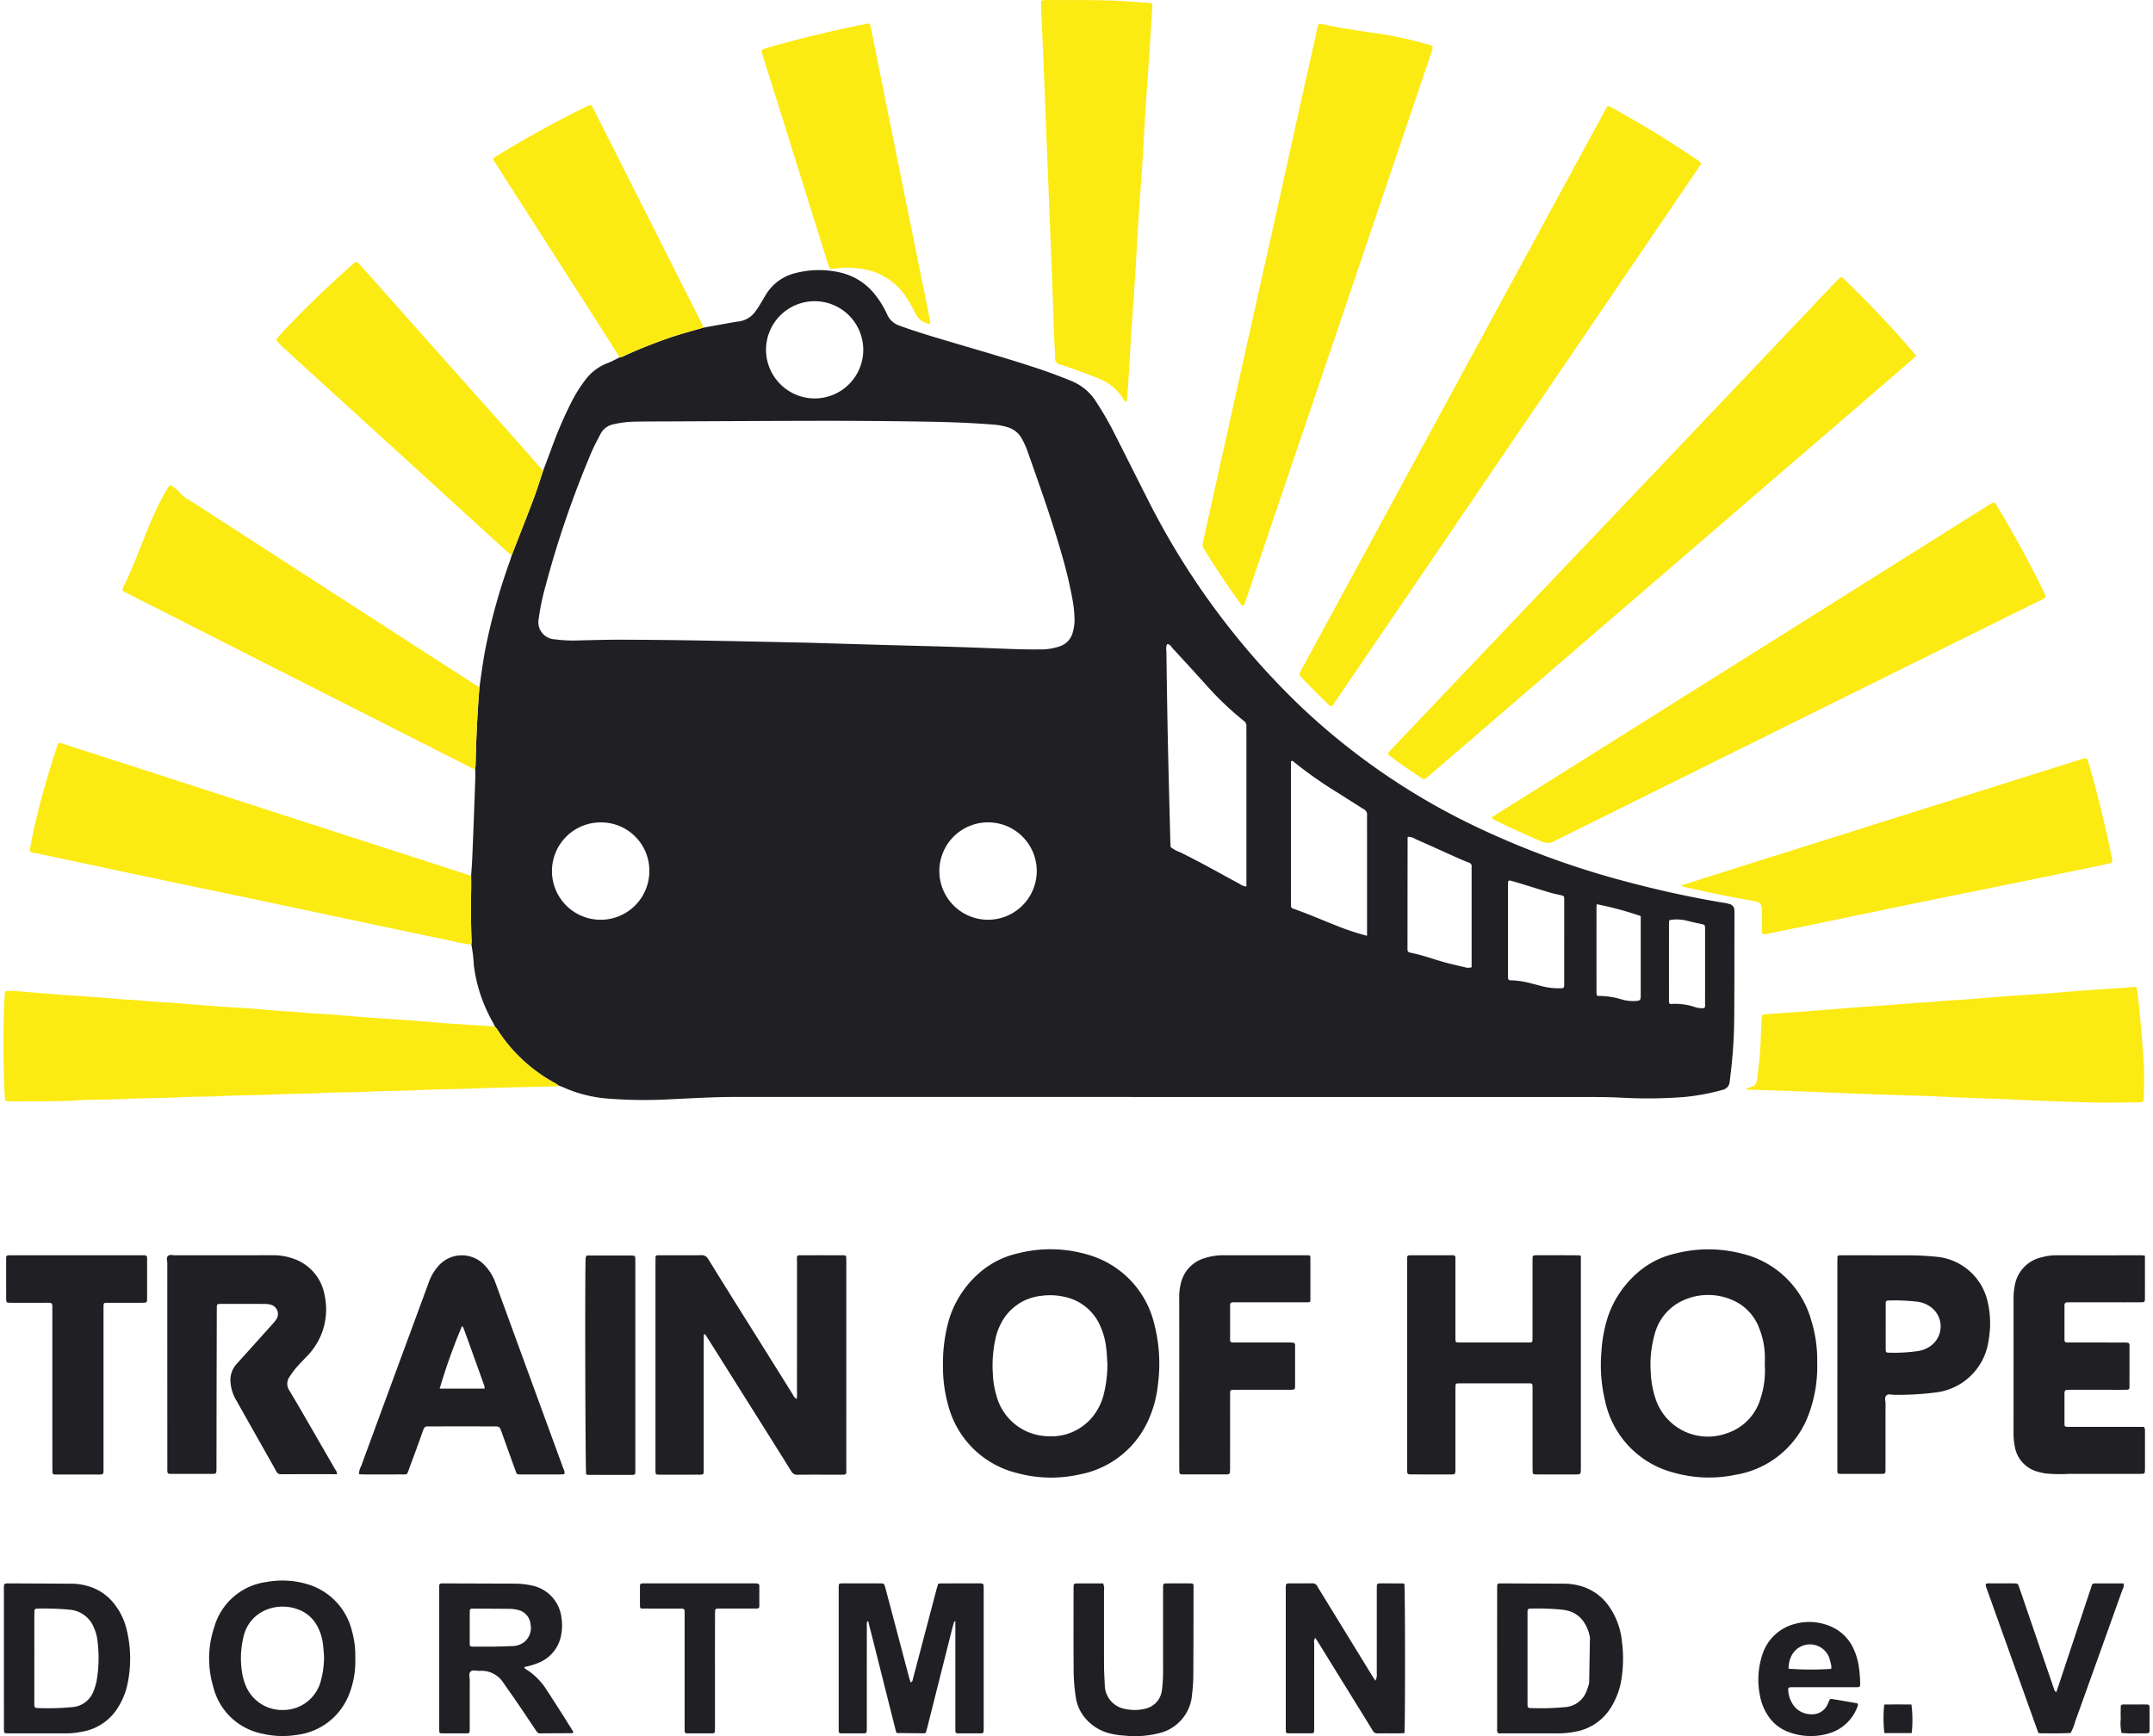 <?xml version="1.0"?>
<svg xmlns="http://www.w3.org/2000/svg" viewBox="0 0 150 121.355" width="62" height="50">
  <defs>
    <style>
      .cls-1 {
        fill: #202024;
      }

      .cls-2 {
        fill: #fcea13;
      }
    </style>
  </defs>
  <g id="Ebene_2" data-name="Ebene 2">
    <g id="Ebene_1-2" data-name="Ebene 1">
      <path class="cls-1" d="M37.718,32.912c.19-.503.381-1.006.568-1.51a28.686,28.686,0,0,1,1.434-3.339,9.925,9.925,0,0,1,.911-1.455,3.479,3.479,0,0,1,1.575-1.22c.298-.109.578-.268.865-.405a1.241,1.241,0,0,0,.418-.158,35.417,35.417,0,0,1,3.377-1.321c.671-.213,1.351-.397,2.028-.594.532-.096,1.063-.194,1.595-.289.299-.053.599-.112.9-.151a1.689,1.689,0,0,0,1.149-.674,5.226,5.226,0,0,0,.312-.462c.143-.23.275-.466.416-.697a3.324,3.324,0,0,1,2.156-1.563,6.523,6.523,0,0,1,3.212.012A4.296,4.296,0,0,1,60.952,20.637a6.428,6.428,0,0,1,.813,1.342,1.421,1.421,0,0,0,.869.786c1.031.379,2.081.693,3.132,1.007,2.232.667,4.474,1.297,6.683,2.037.736.247,1.461.523,2.18.817a3.633,3.633,0,0,1,1.726,1.432A22.356,22.356,0,0,1,77.512,30.025c.822,1.611,1.627,3.231,2.446,4.843A53.008,53.008,0,0,0,90.698,49.41a47.52,47.52,0,0,0,12.437,8.478,59.8,59.8,0,0,0,10.363,3.757c2.205.586,4.431,1.077,6.683,1.45a3.637,3.637,0,0,1,.447.094.449.449,0,0,1,.355.439q.005.127.004.254c-.004,2.352.001,4.705-.015,7.057a35.285,35.285,0,0,1-.293,4.454c-.009.067-.015.135-.023.202a.636.636,0,0,1-.526.593,15.024,15.024,0,0,1-2.738.5,33.396,33.396,0,0,1-4.465.031c-.676-.03-1.354-.037-2.031-.037Q80.984,76.678,51.072,76.678c-1.44-0-2.876.09-4.313.153a32.907,32.907,0,0,1-4.717-.056,9.306,9.306,0,0,1-2.833-.738c-.138-.061-.281-.113-.421-.169a2.402,2.402,0,0,0-.204-.138,11.039,11.039,0,0,1-4.069-3.771A2.398,2.398,0,0,0,34.36,71.765c-.061-.12-.117-.243-.183-.361A10.702,10.702,0,0,1,32.879,67.485a10.412,10.412,0,0,0-.173-1.458c.005-.084.017-.168.014-.251-.05-1.231-.047-2.463-.027-3.695.005-.286-.002-.573-.003-.859.027-.437.062-.873.081-1.31q.076-1.792.141-3.584.038-1.01.069-2.02c.005-.185-.006-.37-.009-.554.01-.1.027-.2.029-.301q.053-2.706.268-5.404c.129-.886.242-1.773.409-2.654a42.176,42.176,0,0,1,1.692-6.096c.056-.159.104-.32.155-.48.517-1.332,1.043-2.66,1.547-3.997C37.308,34.192,37.504,33.548,37.718,32.912ZM56.14,44.923c1.718.051,3.664.109,5.61.165,1.658.047,3.317.086,4.975.139,1.37.043,2.74.106,4.11.15.575.019,1.151.022,1.726.015a3.921,3.921,0,0,0,1.246-.206,1.388,1.388,0,0,0,.933-.991,3.194,3.194,0,0,0,.123-.8,8.445,8.445,0,0,0-.156-1.563,30.13,30.13,0,0,0-.719-3.007c-.7-2.473-1.568-4.891-2.421-7.313a6.27,6.27,0,0,0-.376-.83,1.664,1.664,0,0,0-.995-.814,4.39,4.39,0,0,0-1.045-.192c-1.469-.115-2.941-.173-4.413-.198q-3.478-.06-6.957-.063c-3.893.002-7.787.028-11.68.044-.643.003-1.287-.002-1.93.014a7.139,7.139,0,0,0-1.558.191,1.289,1.289,0,0,0-.891.688c-.206.407-.428.805-.608,1.225a70.068,70.068,0,0,0-3.239,9.437,16.187,16.187,0,0,0-.462,2.233,1.2,1.2,0,0,0,1.086,1.44c.05.008.101.008.152.015a9.397,9.397,0,0,0,1.571.063c.914-.018,1.828-.049,2.741-.049C47.282,44.719,51.597,44.831,56.14,44.923ZM86.876,61.964v-.52q0-5.2,0-10.4a2.454,2.454,0,0,1,.002-.254.446.446,0,0,0-.211-.423A21.269,21.269,0,0,1,84.065,47.883c-.773-.852-1.544-1.704-2.328-2.546-.113-.122-.188-.324-.412-.31a1.01,1.01,0,0,0-.042.49c.029,2.029.056,4.058.098,6.086.048,2.282.11,4.564.168,6.846.006.253.018.505.027.758a2.496,2.496,0,0,0,.701.382c1.41.691,2.774,1.469,4.155,2.214A.805.805,0,0,0,86.876,61.964Zm8.431,3.448,0-.565q0-3.376,0-6.753c0-.372-.008-.745.003-1.117a.417.417,0,0,0-.225-.41c-.59-.364-1.172-.741-1.757-1.112A29.422,29.422,0,0,1,90.174,53.244c-.05-.042-.101-.09-.186-.019l0,.493q0,3.757,0,7.514c0,.66-.002,1.32.001,1.98.001.242.003.25.224.327.973.34,1.915.755,2.874,1.131A17.04,17.04,0,0,0,95.307,65.412ZM72.222,60.898a3.404,3.404,0,1,0-3.39,3.393A3.409,3.409,0,0,0,72.222,60.898ZM56.676,27.851a3.398,3.398,0,1,0-3.376-3.398A3.409,3.409,0,0,0,56.676,27.851ZM41.768,57.486a3.403,3.403,0,1,0,3.377,3.4A3.373,3.373,0,0,0,41.768,57.486Zm56.387,1.01a.43.43,0,0,0-.013.066q-.005,3.88-.008,7.759c-0.0.192.033.238.221.275.747.147,1.462.405,2.19.618.518.151,1.046.266,1.571.39a.791.791,0,0,0,.5.006v-.523q0-3.068,0-6.137c0-.118-.006-.237.001-.355a.261.261,0,0,0-.199-.301c-.347-.129-.685-.283-1.024-.434-.908-.406-1.814-.819-2.724-1.22A.851.851,0,0,0,98.154,58.497Zm10.933,7.38q0-1.242,0-2.483c0-.186.004-.372-.002-.557-.005-.2-.022-.213-.233-.262-.262-.061-.528-.114-.785-.191-.726-.217-1.449-.446-2.173-.668-.193-.059-.388-.114-.584-.162a.106.106,0,0,0-.144.095c-.01.117-.009.236-.009.354q-.001,3.015-0,6.03,0,.152.001.304a.17.17,0,0,0,.186.189,5.682,5.682,0,0,1,1.252.168c.278.069.555.143.832.217a4.9,4.9,0,0,0,1.453.169c.169-.006.197-.038.204-.213.003-.084.001-.169.001-.253Q109.087,67.245,109.087,65.876Zm2.27-2.674c-.007.132-.014.198-.014.265q-.001,2.888-0,5.776c0,.084.001.169.008.253a.119.119,0,0,0,.131.121,5.428,5.428,0,0,1,1.643.251,2.92,2.92,0,0,0,.953.102c.321-.025.349-.047.357-.352.001-.051 0-.101 0-.152q0-2.508,0-5.016l0-.417A23.757,23.757,0,0,0,111.357,63.203Zm7.523,7.261c.082-.106.051-.228.051-.343q.003-2.583.001-5.167c-0-.318-.004-.312-.353-.384-.314-.064-.625-.138-.936-.217a3.101,3.101,0,0,0-1.106-.055.126.126,0,0,0-.123.132q-.006.202-.005.405-.001,2.406-0,4.812c0,.118-.002.236.001.355.005.149.034.187.178.174a4.395,4.395,0,0,1,1.548.189A1.533,1.533,0,0,0,118.88,70.464Z"/>
      <path class="cls-2" d="M118.657,11.443c-.046.074-.087.147-.135.217q-.727,1.071-1.455,2.141-4.724,6.944-9.449,13.888-3.169,4.657-6.339,9.314-4.083,5.999-8.166,11.998c-.318.467-.27.477-.68.075-.507-.497-1.007-1.003-1.508-1.507-.095-.096-.182-.2-.271-.302a.227.227,0,0,1-.027-.281c.065-.119.126-.239.191-.358q2.374-4.369,4.748-8.739,1.743-3.211,3.482-6.424,3.582-6.6,7.166-13.199,2.857-5.262,5.713-10.524c.032-.059.063-.12.098-.178.1-.164.148-.183.328-.082.721.408,1.443.815,2.157,1.235,1.297.765,2.566,1.575,3.813,2.418.084.057.171.111.248.176A.541.541,0,0,1,118.657,11.443Z"/>
      <path class="cls-2" d="M133.706,24.874c-.563.489-1.071.933-1.583,1.374q-2.788,2.402-5.577,4.802-3.193,2.749-6.385,5.498-2.692,2.319-5.383,4.639-3.115,2.683-6.231,5.366-3.134,2.7-6.267,5.402-1.365,1.176-2.733,2.349c-.233.2-.241.201-.482.047-.741-.475-1.458-.985-2.163-1.511-.157-.117-.161-.182-.024-.328q1.064-1.125,2.133-2.245,3.969-4.176,7.938-8.352Q109.363,39.379,111.78,36.844q2.886-3.034,5.77-6.07,2.885-3.035,5.77-6.071,2.185-2.3,4.366-4.604c.163-.172.324-.345.491-.514.263-.266.272-.27.523-.026,1.384,1.345,2.732,2.723,4.006,4.174C133.029,24.1,133.35,24.468,133.706,24.874Z"/>
      <path class="cls-2" d="M83.815,38.027c.108-.495.214-.991.324-1.486q1.21-5.444,2.422-10.888.981-4.404,1.967-8.808,1.051-4.726,2.096-9.454.594-2.673,1.195-5.343c.007-.033.01-.067.018-.1.08-.334.134-.315.416-.25,1.038.239,2.093.389,3.145.549a28.374,28.374,0,0,1,3.97.803c.606.183.606.122.394.746Q96.81,12.514,93.86,21.234q-2.18,6.437-4.363,12.873-1.327,3.915-2.654,7.829c-.022.064-.043.128-.071.19-.032.073-.021.184-.121.204-.127.025-.162-.098-.218-.174-.889-1.216-1.718-2.472-2.506-3.756A.465.465,0,0,1,83.815,38.027Z"/>
      <path class="cls-2" d="M142.744,41.682c-.034.051-.053.106-.092.131a2.574,2.574,0,0,1-.269.142q-6.753,3.341-13.506,6.682-5.092,2.521-10.181,5.048-5.16,2.557-10.318,5.117a.914.914,0,0,1-.852.029c-1.04-.45-2.075-.909-3.092-1.408-.076-.037-.153-.072-.228-.111-.213-.114-.212-.153.004-.299.056-.038.113-.075.17-.111q5.157-3.24,10.314-6.48,3.804-2.389,7.607-4.778,4.663-2.93,9.325-5.86,3.524-2.214,7.048-4.428c.526-.33.463-.323.755.164q1.696,2.832,3.153,5.794C142.643,41.434,142.691,41.56,142.744,41.682Z"/>
      <path class="cls-2" d="M34.36,71.765a2.398,2.398,0,0,1,.155.193,11.039,11.039,0,0,0,4.069,3.771,2.402,2.402,0,0,1,.204.138.251.251,0,0,1-.184.068c-.118.002-.237.007-.355.01-1.928.049-3.857.079-5.783.155-1.184.047-2.368.041-3.55.104-1.082.057-2.165.039-3.246.098-1.183.064-2.368.044-3.551.106-1.082.057-2.165.04-3.246.097-1.166.062-2.335.043-3.5.105-1.048.056-2.098.04-3.145.094-1.234.064-2.47.049-3.703.111-1.133.057-2.267.035-3.398.101-1.505.089-3.01.06-4.516.07-.542.003-.495.028-.523-.478-.098-1.774-.102-3.55-.072-5.326.01-.558.044-1.115.072-1.672.011-.226.043-.252.282-.248.186.003.372.009.558.023,1.095.086,2.19.178,3.286.262.641.049,1.282.085,1.923.132q1.037.076,2.073.164c.505.043,1.012.051,1.518.106.655.072,1.315.09,1.973.138.674.05,1.348.11,2.022.163q.809.063,1.619.119c.675.046,1.35.083,2.025.133.624.046,1.246.105,1.87.157.505.042,1.012.053,1.518.106.672.071,1.349.09,2.024.139.641.047,1.28.106,1.92.158q.758.061,1.517.114c.675.046,1.35.084,2.025.134.657.049,1.314.11,1.971.161q.834.065,1.669.121c.759.051,1.519.098,2.278.148C34.226,71.746,34.293,71.757,34.36,71.765Z"/>
      <path class="cls-2" d="M32.69,61.221c.001.286.007.573.003.859-.02,1.232-.023,2.464.027,3.695.003.083-.009.167-.014.251a9.019,9.019,0,0,1-1.392-.26q-3.522-.73-7.04-1.48c-2.016-.426-4.03-.858-6.046-1.282-2.33-.49-4.662-.972-6.992-1.463q-3.47-.732-6.938-1.474-1.041-.221-2.082-.438c-.066-.014-.134-.019-.199-.036-.138-.037-.188-.113-.159-.268.098-.514.189-1.031.306-1.541.425-1.845.943-3.665,1.537-5.464.032-.096.06-.194.099-.287a.153.153,0,0,1,.204-.095c.113.035.225.072.338.108q6.099,1.974,12.198,3.948,5.183,1.677,10.366,3.354,2.628.85,5.255,1.702Q32.425,61.137,32.69,61.221Z"/>
      <path class="cls-2" d="M121.816,76.098c.122-.043.243-.091.367-.127a.495.495,0,0,0,.356-.391,1.819,1.819,0,0,0,.051-.248c.094-.874.207-1.746.229-2.627.013-.524.048-1.047.076-1.571.011-.193.043-.223.251-.238,1.029-.074,2.058-.142,3.087-.219,1.113-.084,2.225-.179,3.337-.266.59-.046,1.181-.081,1.771-.125.759-.056,1.517-.113,2.276-.176.489-.04.979-.048,1.468-.102.655-.072,1.316-.089,1.973-.138.674-.05,1.348-.109,2.022-.163.506-.04,1.011-.079,1.518-.114.675-.046,1.35-.083,2.025-.133.658-.048,1.314-.109,1.971-.162q.784-.062,1.568-.116c.692-.047,1.384-.086,2.076-.133.219-.015.437-.05.656-.065.162-.012.209.027.231.195.067.537.138,1.073.187,1.611.097,1.077.192,2.155.267,3.234.064.929.039,1.86.013,2.79-.004.159-.063.213-.213.23a1.8,1.8,0,0,1-.203.01c-1.032.005-2.065.037-3.096.009q-2.892-.077-5.781-.214c-.778-.037-1.555-.052-2.333-.083-1.251-.05-2.501-.108-3.751-.163-.034-.001-.068-.002-.101-.003-1.37-.044-2.74-.083-4.109-.134-1.437-.053-2.873-.121-4.31-.175-1.285-.048-2.57-.087-3.855-.13Z"/>
      <path class="cls-2" d="M33.269,48.048q-.213,2.698-.268,5.404c-.002.1-.019.201-.029.301a.948.948,0,0,1-.421-.164q-4.322-2.187-8.641-4.378-3.303-1.674-6.605-3.348-4.274-2.168-8.548-4.337c-.541-.275-.52-.189-.261-.729.549-1.145.992-2.333,1.466-3.509.303-.753.616-1.502.993-2.222.125-.24.248-.482.388-.713.319-.526.256-.547.755-.143a.495.495,0,0,1,.115.099,2.627,2.627,0,0,0,.898.721q5.539,3.583,11.079,7.163,4.326,2.795,8.654,5.586C32.985,47.868,33.127,47.957,33.269,48.048Z"/>
      <path class="cls-2" d="M78.511,28.084c-.177-.024-.213-.153-.27-.245A3.589,3.589,0,0,0,76.443,26.415c-.784-.316-1.578-.605-2.38-.873a2.021,2.021,0,0,0-.194-.059.401.401,0,0,1-.363-.453c.005-.405-.044-.81-.059-1.216-.048-1.302-.088-2.604-.137-3.906-.063-1.657-.132-3.313-.198-4.97q-.104-2.637-.207-5.274-.101-2.561-.203-5.122C72.649,3.241,72.589,1.94,72.532.639,72.526.487,72.525.334,72.527.182a.152.152,0,0,1,.148-.169c.118-.009.237-.014.355-.013,1.371.007,2.743-.006,4.114.029.98.025,1.959.112,2.938.175.204.013.231.055.219.252-.058.911-.112,1.823-.172,2.734-.084,1.266-.174,2.531-.26,3.796q-.06.886-.113,1.772c-.049.827-.087,1.656-.141,2.483-.08,1.232-.171,2.463-.255,3.695q-.06.886-.112,1.772c-.048.811-.086,1.622-.138,2.432-.082,1.266-.174,2.531-.26,3.796q-.055.81-.104,1.62c-.048.811-.088,1.622-.139,2.432C78.583,27.354,78.544,27.716,78.511,28.084Z"/>
      <path class="cls-2" d="M117.205,61.912c.863-.274,1.618-.516,2.374-.755q8.799-2.775,17.599-5.55,3.892-1.227,7.784-2.454c.097-.03.193-.062.29-.091.34-.102.379-.087.474.237.148.503.295,1.006.429,1.513.44,1.667.847,3.343,1.185,5.034.02.099.039.199.051.299a.151.151,0,0,1-.12.189c-.28.064-.559.132-.84.19q-2.904.599-5.809,1.193c-1.92.392-3.842.775-5.762,1.169q-3.575.734-7.147,1.479-2.234.461-4.469.916c-.291.059-.336.027-.339-.257-.003-.423.004-.846.005-1.269.001-.593-.088-.689-.675-.793-1.514-.269-3.022-.566-4.521-.911C117.582,62.023,117.454,61.982,117.205,61.912Z"/>
      <path class="cls-2" d="M37.718,32.912c-.214.637-.41,1.281-.647,1.909-.504,1.337-1.03,2.665-1.547,3.997-.156-.128-.319-.25-.469-.386q-2.681-2.447-5.359-4.897-3.619-3.301-7.242-6.598c-.888-.809-1.778-1.617-2.66-2.432a4.1,4.1,0,0,1-.733-.775c.071-.089.129-.172.197-.245A70.541,70.541,0,0,1,24.388,18.496c.301-.263.298-.252.553.035q3.019,3.396,6.037,6.791,1.839,2.067,3.683,4.13Q36.194,31.178,37.718,32.912Z"/>
      <path class="cls-1" d="M48.956,93.281c-.004.18-.011.361-.011.542q-.001,4.341-.002,8.683c-.001.646.081.571-.558.573q-1.27.005-2.539-0c-.253-.001-.265-.016-.272-.245-.003-.101-.001-.203-.001-.305q0-7.134 0-14.268c0-.135.006-.271.006-.406a.106.106,0,0,1,.093-.102.902.902,0,0,1,.202-.009c.965-0,1.93.006,2.895-.005a.497.497,0,0,1,.488.267q1.71,2.76,3.438,5.509,1.237,1.979,2.474,3.958a.656.656,0,0,0,.277.32,3.03,3.03,0,0,0,.018-.515q.001-4.468.002-8.936c.001-.689-.106-.593.579-.597.863-.005,1.727-.003,2.59-0.0.271.001.271.006.276.291.001.085 0.0.169 0.0.254q0,7.109-.001,14.217c-0.0.65.085.57-.557.572-.948.004-1.896-.007-2.844.007a.458.458,0,0,1-.448-.25q-1.273-2.046-2.56-4.084-1.606-2.556-3.215-5.11c-.08-.128-.163-.254-.245-.381Z"/>
      <path class="cls-1" d="M65.668,95.511a11.114,11.114,0,0,1,.442-3.342,7.083,7.083,0,0,1,2.242-3.315,6.076,6.076,0,0,1,2.524-1.237,9.19,9.19,0,0,1,4.862.069,6.628,6.628,0,0,1,4.701,4.876A11.058,11.058,0,0,1,80.689,96.79a7.887,7.887,0,0,1-.552,2.205,6.594,6.594,0,0,1-4.953,4.076,9.056,9.056,0,0,1-4.372-.113,6.582,6.582,0,0,1-4.779-4.729A9.802,9.802,0,0,1,65.668,95.511Zm11.492-.175c-.022-.31-.034-.717-.084-1.118a5.12,5.12,0,0,0-.407-1.511,3.486,3.486,0,0,0-2.382-2.027,4.541,4.541,0,0,0-1.759-.099,3.558,3.558,0,0,0-2.827,1.971,4.196,4.196,0,0,0-.324.85,8.692,8.692,0,0,0-.221,2.666,6.025,6.025,0,0,0,.238,1.447,3.807,3.807,0,0,0,3.567,2.877,3.722,3.722,0,0,0,3.144-1.334,4.114,4.114,0,0,0,.781-1.521A8.808,8.808,0,0,0,77.16,95.336Z"/>
      <path class="cls-1" d="M126.77,95.22a9.605,9.605,0,0,1-.579,3.606,6.583,6.583,0,0,1-5.137,4.264,9.022,9.022,0,0,1-4.32-.155,6.576,6.576,0,0,1-4.79-5.023,10.593,10.593,0,0,1-.255-3.425,9.797,9.797,0,0,1,.45-2.436,7.06,7.06,0,0,1,2.3-3.275,6.023,6.023,0,0,1,2.401-1.151,9.325,9.325,0,0,1,4.666.004,6.618,6.618,0,0,1,4.847,4.663A9.324,9.324,0,0,1,126.77,95.22Zm-3.663.218c0-.287.016-.575-.003-.861a5.552,5.552,0,0,0-.402-1.771,3.42,3.42,0,0,0-1.892-1.945,4.213,4.213,0,0,0-3.398.032,3.562,3.562,0,0,0-2.011,2.407,7.708,7.708,0,0,0-.266,2.61,6.69,6.69,0,0,0,.345,1.887,3.851,3.851,0,0,0,5.012,2.375,3.605,3.605,0,0,0,2.308-2.389A6.208,6.208,0,0,0,123.108,95.437Z"/>
      <path class="cls-1" d="M23.313,103.047c-1.321,0-2.623-.002-3.926.002a.328.328,0,0,1-.316-.202c-.269-.488-.545-.973-.819-1.458q-.984-1.744-1.968-3.487a2.893,2.893,0,0,1-.418-1.339,1.691,1.691,0,0,1,.454-1.249c.82-.9,1.632-1.808,2.445-2.715a2.689,2.689,0,0,0,.317-.394.668.668,0,0,0-.405-1.007,1.53,1.53,0,0,0-.4-.052c-1.032-.004-2.064-.002-3.096-.002-.034,0-.068.001-.101.002-.097.003-.159.047-.163.149-.004.101-.005.203-.005.304q-.006,2.436-.012,4.871-.006,2.994-.009,5.988c-0.0.135.001.271-.008.406a.159.159,0,0,1-.163.157c-.034.002-.068.004-.101.004q-1.472,0-2.944-.002c-.176-0-.211-.038-.217-.201-.005-.118-.002-.237-.002-.355q-.003-7.079-.002-14.158c0-.177-.092-.397.061-.526.125-.105.325-.038.491-.038,2.233-.002,4.467.001,6.7-.004a4.277,4.277,0,0,1,1.497.219A3.295,3.295,0,0,1,22.45,90.547a4.664,4.664,0,0,1-1.273,4.292c-.242.26-.496.51-.727.779a6.476,6.476,0,0,0-.447.613.829.829,0,0,0-.006.984c.781,1.305,1.532,2.628,2.294,3.944q.444.768.887,1.537A.556.556,0,0,1,23.313,103.047Z"/>
      <path class="cls-2" d="M64.79,22.544c-.026.068-.068.102-.12.087a1.32,1.32,0,0,1-.93-.713,7.784,7.784,0,0,0-.514-.932,4.479,4.479,0,0,0-3.452-2.219,5.702,5.702,0,0,0-1.566-.002,2.737,2.737,0,0,1-.303.027.178.178,0,0,1-.197-.122c-.033-.096-.068-.191-.098-.288q-1.391-4.452-2.783-8.904Q54.009,6.865,53.184,4.254c-.061-.193-.117-.388-.172-.583a.177.177,0,0,1,.118-.241c.063-.023.127-.046.191-.065,2.304-.672,4.636-1.228,6.989-1.696.205-.041.26-.004.306.223.143.695.281,1.391.421,2.087q.531,2.634,1.061,5.267.638,3.155,1.278,6.309.639,3.155,1.277,6.309C64.701,22.096,64.746,22.328,64.79,22.544Z"/>
      <path class="cls-2" d="M48.894,22.91c-.676.197-1.357.381-2.028.594a35.417,35.417,0,0,0-3.377,1.321,1.241,1.241,0,0,1-.418.158c-.543-.857-1.084-1.717-1.631-2.572q-3.505-5.471-7.013-10.941c-.254-.397-.303-.354.151-.631q2.989-1.828,6.135-3.372c.045-.022.092-.042.139-.063.21-.095.229-.088.347.128.032.059.061.121.092.181q2.525,5.007,5.051,10.014,1.211,2.402,2.424,4.803A.807.807,0,0,1,48.894,22.91Z"/>
      <path class="cls-1" d="M110.251,87.775v.537q0,7.079,0,14.159c0,.068.001.135-0.0.203-.005.386-.006.389-.395.39q-1.294.003-2.589 0c-.084-0-.169-.003-.253-.009a.129.129,0,0,1-.128-.13c-.008-.152-.01-.304-.01-.456q-.001-2.664-0-5.329c0-.48.027-.444-.431-.444q-2.259-0-4.518 0c-.101,0-.203.001-.304.007a.123.123,0,0,0-.131.123q-.008.203-.008.406-.001,2.69 0,5.379c0.0.474.014.453-.43.453-.897-.001-1.794.001-2.69-.002-.213-.001-.243-.031-.25-.223-.004-.118-.002-.237-.002-.355q-0-7.105,0-14.21c0-.118.004-.237-0-.355-.005-.133.065-.176.186-.176q1.497.001,2.995-0c.117-0.0.194.037.19.171-.003.135 0.0.271 0.0.406q0,2.487 0,4.973c0,.135.001.271.005.406a.122.122,0,0,0,.12.132c.084.006.169.008.253.008q2.335.001,4.67 0c.068,0,.135-.001.203-.004.076-.003.129-.038.132-.119q.007-.203.007-.406.001-2.512.001-5.024c0-.135.001-.271.005-.406a.126.126,0,0,1,.125-.129,2.017,2.017,0,0,1,.202-.009q1.421-.001,2.843.001A1.713,1.713,0,0,1,110.251,87.775Z"/>
      <path class="cls-1" d="M39.193,103.047c-.074.005-.155.016-.236.016q-1.371.002-2.742.001c-.373,0-.325.001-.436-.298-.328-.887-.641-1.78-.962-2.67-.14-.389-.142-.39-.575-.391q-2.183-.002-4.366-0c-.068,0-.136.005-.203-0-.18-.014-.267.068-.328.24-.298.844-.602,1.686-.919,2.523-.273.721-.091.586-.836.594-.829.009-1.658.002-2.488.001-.081-0-.162-.011-.241-.016a1.002,1.002,0,0,1,.135-.549q1.842-5.019,3.692-10.034.534-1.45,1.067-2.901a3.482,3.482,0,0,1,.653-1.078A2.17,2.17,0,0,1,33.57,88.379a3.431,3.431,0,0,1,.795,1.222q2.37,6.498,4.749,12.994C39.163,102.733,39.264,102.865,39.193,103.047Zm-5.569-5.983a.569.569,0,0,0-.002-.165q-.732-2.047-1.472-4.091c-.016-.043-.064-.075-.099-.114a40.715,40.715,0,0,0-1.56,4.37Z"/>
      <path class="cls-1" d="M149.677,87.775c0,.323,0,.609,0,.895-0.0.694.002,1.387-.001,2.081-.001.259-.023.279-.298.28-.795.003-1.591.001-2.386.001s-1.591-0-2.386 0c-.118,0-.237 0-.355.002-.117.002-.192.052-.196.179l-.001.051q-0,1.193-.001,2.386c-0.0.123.052.189.178.19.135 0.0.271.001.406.001q1.752 0,3.504.001a2.611,2.611,0,0,1,.354.016c.036.005.072.059.094.099a.219.219,0,0,1,.008.1c0.0.948.002,1.895-.001,2.843-.001.208-.032.242-.229.245-.372.006-.745.003-1.117.003q-1.32 0-2.64 0c-.118,0-.237-.003-.355.004-.153.008-.192.055-.201.225-.001.017-0.0.034-0.0.051,0,.694-.002,1.387.001,2.081.001.208.019.222.238.228.118.004.237.001.355.001q2.285,0,4.57,0l.38,0a.348.348,0,0,1,.081.265q0,1.345,0,2.69a1.996,1.996,0,0,1-.01.202.129.129,0,0,1-.134.123c-.135.006-.27.007-.406.007q-2.412.001-4.824.001a10.375,10.375,0,0,1-1.52-.025,3.866,3.866,0,0,1-.643-.14,2.186,2.186,0,0,1-1.564-1.763,4.381,4.381,0,0,1-.085-.857q.004-4.772.001-9.543a4.241,4.241,0,0,1,.072-.756,2.437,2.437,0,0,1,1.913-2.061,3.684,3.684,0,0,1,.952-.136q3.021.003,6.042-0A1.816,1.816,0,0,1,149.677,87.775Z"/>
      <path class="cls-1" d="M128.18,95.389q0-3.551 0-7.102c0-.135.002-.27.004-.406a.119.119,0,0,1,.12-.131c.101-.006.203-.006.304-.006,1.488.001,2.977.005,4.465.003a20.531,20.531,0,0,1,2.127.111,4.037,4.037,0,0,1,3.451,3.005,6.592,6.592,0,0,1,.158,2.415,7.021,7.021,0,0,1-.153.898,4.237,4.237,0,0,1-3.424,3.134,20.437,20.437,0,0,1-3.085.187c-.183 0-.406-.079-.539.042-.156.143-.06.383-.061.579-.007,1.454-.003,2.908-.004,4.363,0,.135.001.271-.006.406a.129.129,0,0,1-.126.129.945.945,0,0,1-.101.008c-.964 0-1.928.002-2.892-.001-.212-.001-.232-.024-.238-.228-.004-.135-.001-.271-.001-.406Q128.18,98.889,128.18,95.389Zm3.377-2.676c0,.54-.002,1.08.001,1.62.001.181.032.214.197.218a11.55,11.55,0,0,0,2.07-.112,2.008,2.008,0,0,0,.838-.335,1.675,1.675,0,0,0-.016-2.784,2.047,2.047,0,0,0-.84-.327,14.047,14.047,0,0,0-2.071-.087c-.125-.001-.18.063-.179.188C131.559,91.632,131.558,92.172,131.557,92.712Z"/>
      <path class="cls-1" d="M82.182,96.586c0-1.979.003-3.959-.003-5.938a3.705,3.705,0,0,1,.107-.904A2.376,2.376,0,0,1,83.916,87.957a4.291,4.291,0,0,1,1.397-.215c1.303.005,2.606.002,3.909.002.626,0,1.252-.002,1.878.001.237.001.246.009.247.213q.003,1.421,0,2.842c-.001.22-.011.23-.234.23q-1.954.003-3.909.001c-.338,0-.677.002-1.015-0-.474-.003-.455-.012-.454.432.001.66 0,1.32 0,1.979,0,.068.002.135 0.0.203-.003.119.042.193.172.193.135 0.0.271.001.406.001q1.751 0,3.503.001a2.628,2.628,0,0,1,.354.016c.037.005.075.057.099.095a.208.208,0,0,1,.008.1c0.0.947.002,1.895-.001,2.842-.001.207-.036.241-.227.25-.118.006-.237.002-.355.002q-1.701 0-3.401 0c-.135 0-.271-.001-.406.007a.148.148,0,0,0-.149.166c-.001.135-.003.271-.003.406q-0,2.411-.001,4.821a3.459,3.459,0,0,1-.018.404.154.154,0,0,1-.095.099.715.715,0,0,1-.201.014q-1.472.001-2.944 0c-.051,0-.101-.003-.152-.008a.129.129,0,0,1-.131-.126c-.008-.135-.01-.27-.011-.405Q82.181,99.555,82.182,96.586Z"/>
      <path class="cls-1" d="M62.404,121.108c-.659-2.584-1.299-5.184-1.966-7.789-.131.052-.082.126-.09.178a1.29,1.29,0,0,0-.003.203q-0,3.476-.001,6.952c0,.135.003.271-.01.405-.003.036-.056.073-.095.097a.211.211,0,0,1-.1.008c-.524 0-1.049-.001-1.574.001-.12 0-.191-.039-.187-.173.004-.118,0-.237,0-.355q-0-4.694,0-9.388c0-.118-.002-.237.002-.355.006-.181.03-.208.2-.211.22-.004.44-.001.66-.002.66,0,1.32-.002,1.98.001.333.001.337.004.418.306.21.783.416,1.567.623,2.351q.519,1.959,1.038,3.918c.03.113.07.224.107.341.152-.047.145-.176.172-.279q.814-3.087,1.626-6.174c.038-.145.084-.288.128-.438a1.89,1.89,0,0,1,.213-.025q1.345-.002,2.69-.001a.915.915,0,0,1,.151.009.138.138,0,0,1,.121.138c.006.101.006.203.006.304q0,4.795 0,9.591c0,.477.028.441-.433.441-.457,0-.914-.001-1.37-0-.127 0-.181-.061-.177-.186.004-.135 0-.271 0-.406q0-3.349 0-6.698v-.551c-.049.02-.076.022-.079.033-.045.144-.091.288-.128.434q-.873,3.464-1.745,6.928c-.025.098-.06.194-.079.294-.019.097-.067.15-.166.149q-.937-.008-1.874-.019C62.447,121.139,62.432,121.124,62.404,121.108Z"/>
      <path class="cls-1" d="M3.418,97.095q0-2.792.001-5.585c0-.438.022-.449-.443-.446-.762.004-1.524.001-2.285.001-.118-0-.237-.001-.355-.007a.133.133,0,0,1-.135-.122,1.637,1.637,0,0,1-.01-.202Q.188,89.387.19,88.042c.001-.293.005-.293.317-.298.034-.001.068-0.0.102-0q4.494,0,8.989-0c.49-0.0.442-.015.443.433q.001,1.218-0,2.437c-0.0.101-.001.203-.007.304a.133.133,0,0,1-.124.134c-.118.011-.236.013-.354.013-.762.001-1.524-.001-2.285.002-.27.001-.271.006-.276.292-.002.118-0.0.237-0.0.355q0,5.306,0,10.611c0,.118-.001.237 0.0.355.005.391-.004.392-.392.391-.931-.003-1.862-.001-2.793-.001a2.536,2.536,0,0,1-.254-.006.133.133,0,0,1-.126-.131c-.008-.135-.009-.27-.009-.405Q3.417,99.811,3.418,97.095Z"/>
      <path class="cls-1" d="M95.888,117.481a.862.862,0,0,0,.1-.504q.001-2.869.001-5.737c0-.135.001-.271.003-.406.001-.104.063-.147.159-.152.034-.002.068-.003.101-.003.508 0,1.016,0,1.524.003a.658.658,0,0,1,.142.032c.055.394.061,9.913.003,10.435-.175.005-.356.013-.537.013-.44.002-.88-.007-1.32.004a.37.37,0,0,1-.365-.204c-.493-.808-.994-1.612-1.491-2.418Q93.061,116.689,91.914,114.833c-.068-.11-.141-.216-.226-.344a.449.449,0,0,0-.073.362q-.004,2.869-.002,5.737c0,.135-.002.271-.001.406 0.0.098-.043.162-.145.163q-.838.004-1.676.003a.142.142,0,0,1-.161-.151c-.002-.118-.004-.237-.004-.355q-0-4.722-0-9.444c0-.102-.003-.203.001-.305.007-.19.041-.225.249-.226.525-.004,1.05.006,1.574-.005a.386.386,0,0,1,.4.24c.051.106.122.203.184.303q1.817,2.962,3.634,5.924C95.74,117.257,95.815,117.368,95.888,117.481Z"/>
      <path class="cls-1" d="M36.414,116.523c.006.112.09.145.159.189a4.572,4.572,0,0,1,1.354,1.354c.408.622.807,1.25,1.208,1.877.209.328.413.659.618.99.034.054.094.102.056.175-.012.017-.021.041-.03.041-.761.006-1.523.007-2.284.015-.145.001-.202-.095-.269-.194-.452-.674-.903-1.349-1.36-2.02-.305-.447-.623-.885-.929-1.331a1.803,1.803,0,0,0-1.644-.824c-.217.007-.483-.092-.637.044-.159.141-.061.413-.062.627-.007,1.032-.003,2.064-.003,3.097,0,.102.001.203-0.0.305-.005.289-.005.293-.273.295-.406.003-.812.001-1.219.001-.169-0-.338-.001-.508-.005a.116.116,0,0,1-.127-.123q-.005-.152-.005-.304-0-4.797 0-9.594c0-.506-.045-.458.466-.457,1.625.004,3.25.013,4.874.015a5.87,5.87,0,0,1,1.108.127,2.597,2.597,0,0,1,2.089,2.21,3.598,3.598,0,0,1-.016,1.264,2.576,2.576,0,0,1-1.471,1.887A4.873,4.873,0,0,1,36.414,116.523Zm-2.062-1.425c.265-.008.722-.017,1.178-.036a1.403,1.403,0,0,0,.895-.302,1.296,1.296,0,0,0,.414-1.242,1.126,1.126,0,0,0-.942-.996,2.276,2.276,0,0,0-.452-.062c-.88-.01-1.76-.014-2.64-.016-.175-0-.212.036-.213.204q-.005,1.117-.001,2.233c.001.192.029.215.248.217C33.281,115.101,33.721,115.098,34.352,115.098Z"/>
      <path class="cls-1" d="M24.591,115.898a6.268,6.268,0,0,1-.417,2.499,4.495,4.495,0,0,1-3.693,2.876,6.145,6.145,0,0,1-2.368-.083,4.416,4.416,0,0,1-3.449-3.284,6.915,6.915,0,0,1,.065-4.152,4.398,4.398,0,0,1,3.662-3.173,6.127,6.127,0,0,1,2.812.142,4.513,4.513,0,0,1,3.156,3.283A6.304,6.304,0,0,1,24.591,115.898Zm-2.181-.078c-.023-.271-.036-.593-.08-.911a3.505,3.505,0,0,0-.398-1.249,2.466,2.466,0,0,0-1.352-1.166,3.049,3.049,0,0,0-2.135.003A2.641,2.641,0,0,0,16.77,114.454a6.266,6.266,0,0,0-.08,2.52,3.666,3.666,0,0,0,.199.733,2.745,2.745,0,0,0,2.664,1.822,2.71,2.71,0,0,0,2.595-1.91A6.425,6.425,0,0,0,22.409,115.819Z"/>
      <path class="cls-1" d="M.033,115.907q0-2.31 0-4.619c0-.135-.003-.271.002-.406.006-.159.047-.192.222-.202.017-.001.034-.001.051-.001q2.259.01,4.519.022a4.12,4.12,0,0,1,1.05.16,3.534,3.534,0,0,1,1.925,1.329,4.455,4.455,0,0,1,.788,1.634,8.512,8.512,0,0,1,.04,4.069,5.071,5.071,0,0,1-.611,1.441,3.658,3.658,0,0,1-2.523,1.713,5.859,5.859,0,0,1-1.211.117c-1.286-.005-2.573-.002-3.859-.002-.084,0-.169-.001-.253-.006a.127.127,0,0,1-.132-.123c-.008-.135-.007-.271-.007-.406Q.033,118.267.033,115.907Zm2.127.026q0,1.445,0,2.89c0,.118-.003.237.002.355.007.164.049.213.213.214a17.678,17.678,0,0,0,2.432-.065,1.718,1.718,0,0,0,1.513-1.175,4.596,4.596,0,0,0,.178-.579,9.293,9.293,0,0,0,.069-2.927,3.05,3.05,0,0,0-.245-.875,1.99,1.99,0,0,0-1.703-1.253A19.063,19.063,0,0,0,2.39,112.442a.709.709,0,0,0-.101.009.131.131,0,0,0-.121.136c-.006.135-.008.27-.008.405Q2.16,114.463,2.161,115.933Z"/>
      <path class="cls-1" d="M104.437,121.119a.509.509,0,0,1-.036-.293q-.002-4.871-.001-9.742c0-.085.001-.169.003-.254.002-.104.063-.146.16-.148.034-.001.068-.003.101-.002q2.233.009,4.466.019a4.217,4.217,0,0,1,1.1.163,3.586,3.586,0,0,1,2.04,1.497,5.152,5.152,0,0,1,.855,2.412,9.206,9.206,0,0,1-.075,2.829,5.308,5.308,0,0,1-.738,1.821,3.658,3.658,0,0,1-2.518,1.635,6.004,6.004,0,0,1-1.16.109c-1.303-.005-2.605-.001-3.908-.003C104.63,121.161,104.524,121.193,104.437,121.119Zm6.449-6.651a2.737,2.737,0,0,0-.366-.992,1.916,1.916,0,0,0-1.084-.86,3.355,3.355,0,0,0-.646-.115,18.575,18.575,0,0,0-2.075-.059c-.123-.001-.187.055-.19.178-.002.084-.002.169-.002.253q-0,1.52-0,3.04,0,1.317 0,2.634c0.0.22 0.0.439.003.659a.167.167,0,0,0,.185.187,18.764,18.764,0,0,0,2.43-.063,1.732,1.732,0,0,0,1.524-1.16,4.155,4.155,0,0,0,.166-.53"/>
      <path class="cls-1" d="M40.727,103.06c-.056-.452-.089-13.417-.039-15.026a.353.353,0,0,1,.086-.272h.521q1.219,0,2.437 0c.101 0.0.203.003.304.01a.127.127,0,0,1,.122.135c.007.118.008.237.008.355q.001,7.183 0,14.365c0,.102-.002.203-.003.304a.148.148,0,0,1-.151.162c-.034.003-.068.004-.101.004q-1.523-0-3.046-.003A.559.559,0,0,1,40.727,103.06Z"/>
      <path class="cls-1" d="M76.865,110.681a1.062,1.062,0,0,1,.057.528c.003,1.776-.002,3.551.004,5.327.002.439.04.878.052,1.317A1.717,1.717,0,0,0,78.366,119.451a3.159,3.159,0,0,0,1.456-.016,1.494,1.494,0,0,0,1.145-1.272,10.448,10.448,0,0,0,.084-1.569q.001-2.638 0-5.276c0-.101-.001-.203 0-.304.004-.329.005-.332.336-.334q.761-.004,1.522 0c.256.002.272.017.272.248-.003,2.097-.004,4.194-.017,6.291a11.562,11.562,0,0,1-.088,1.214,3.001,3.001,0,0,1-2.398,2.739,6.805,6.805,0,0,1-2.317.148,5.621,5.621,0,0,1-1.052-.157,3.284,3.284,0,0,1-1.878-1.297,2.943,2.943,0,0,1-.471-1.165,13.178,13.178,0,0,1-.16-2.223c-.015-1.809-.005-3.619-.005-5.428,0-.068.003-.135.004-.203a.148.148,0,0,1,.155-.162C75.596,110.679,76.237,110.681,76.865,110.681Z"/>
      <path class="cls-1" d="M148.178,110.681c.069.214-.046.361-.1.512q-1.634,4.581-3.282,9.157a3.39,3.39,0,0,1-.317.789c-.27.008-.539.021-.809.023-.44.003-.88-.001-1.32-.004a.681.681,0,0,1-.123-.028c-.223-.622-.452-1.256-.679-1.891q-1.45-4.055-2.901-8.109c-.175-.486-.149-.452.336-.451.508.001,1.015-.002,1.523.001.286.002.289.005.387.289q.863,2.516,1.723,5.033.353,1.03.706,2.06c.027.079.038.167.162.213.051-.149.104-.298.154-.449q1.109-3.342,2.217-6.684c.032-.096.072-.19.095-.289a.196.196,0,0,1,.212-.172C146.836,110.681,147.511,110.681,148.178,110.681Z"/>
      <path class="cls-1" d="M127.234,117.937c-.761,0-1.523-.002-2.284.001-.174.001-.219.049-.206.206a2.027,2.027,0,0,0,.302.956,1.515,1.515,0,0,0,1.316.728,1.16,1.16,0,0,0,1.115-.657c.054-.105.094-.217.144-.323a.148.148,0,0,1,.164-.09c.583.096,1.166.192,1.748.298.111.02.094.128.062.206a3.024,3.024,0,0,1-1.93,1.88,4.409,4.409,0,0,1-2.839-.053,2.92,2.92,0,0,1-1.574-1.291,3.692,3.692,0,0,1-.492-1.322,5.583,5.583,0,0,1,.157-2.756,3.23,3.23,0,0,1,2.314-2.214,3.771,3.771,0,0,1,2.437.163,3.057,3.057,0,0,1,1.642,1.58,4.495,4.495,0,0,1,.354,1.16,8.198,8.198,0,0,1,.109,1.363.149.149,0,0,1-.155.162c-.118.007-.237.004-.355.004q-1.015 0-2.03 0Zm.517-1.283a.872.872,0,0,0-.035-.392c-.033-.13-.063-.262-.106-.389a1.443,1.443,0,0,0-2.692-.013,1.963,1.963,0,0,0-.147.784A20.666,20.666,0,0,0,127.751,116.654Z"/>
      <path class="cls-1" d="M49.732,116.794q0,1.903-0,3.807c0,.135-.002.271-.004.406-.001.104-.061.149-.158.154-.017.001-.034.001-.051.001-.575-0-1.151-.001-1.726 0-.123 0-.186-.048-.182-.177.004-.135 0-.271 0-.406q-0-3.781-0-7.562c0-.135,0-.271-.004-.406a.15.15,0,0,0-.151-.164c-.135-.006-.271-.005-.406-.005-.778-.001-1.557.001-2.335-.002-.211-.001-.225-.017-.226-.238q-.004-.66 0-1.32c.001-.171.031-.194.214-.202.084-.003.169-.001.254-.001q3.706-0,7.412 0a2.895,2.895,0,0,1,.354.012c.037.005.076.055.1.093a.206.206,0,0,1,.009.1c0.0.457-.001.914.001,1.37.001.124-.049.188-.177.185-.118-.002-.237.001-.355.001q-1.066 0-2.132 0c-.102 0-.204-.003-.304.007a.132.132,0,0,0-.123.134c-.006.135-.008.27-.008.405Q49.731,114.891,49.732,116.794Z"/>
      <path class="cls-1" d="M133.375,121.143h-1.912a9.453,9.453,0,0,1-.009-1.995c.632-.011,1.269-.004,1.901-.005A8.26,8.26,0,0,1,133.375,121.143Z"/>
      <path class="cls-1" d="M148.94,121.162a6,6,0,0,1-.899-.029,3.016,3.016,0,0,1-.054-.992c-.016-.27-.003-.541-.002-.812a.162.162,0,0,1,.183-.185c.288.001.575-.001.863-.001.254-0.0.508-.003.761.002.164.003.204.043.205.216.004.541 0,1.083.001,1.624 0.0.13-.072.176-.19.177C149.539,121.162,149.268,121.162,148.94,121.162Z"/>
    </g>
  </g>
</svg>
